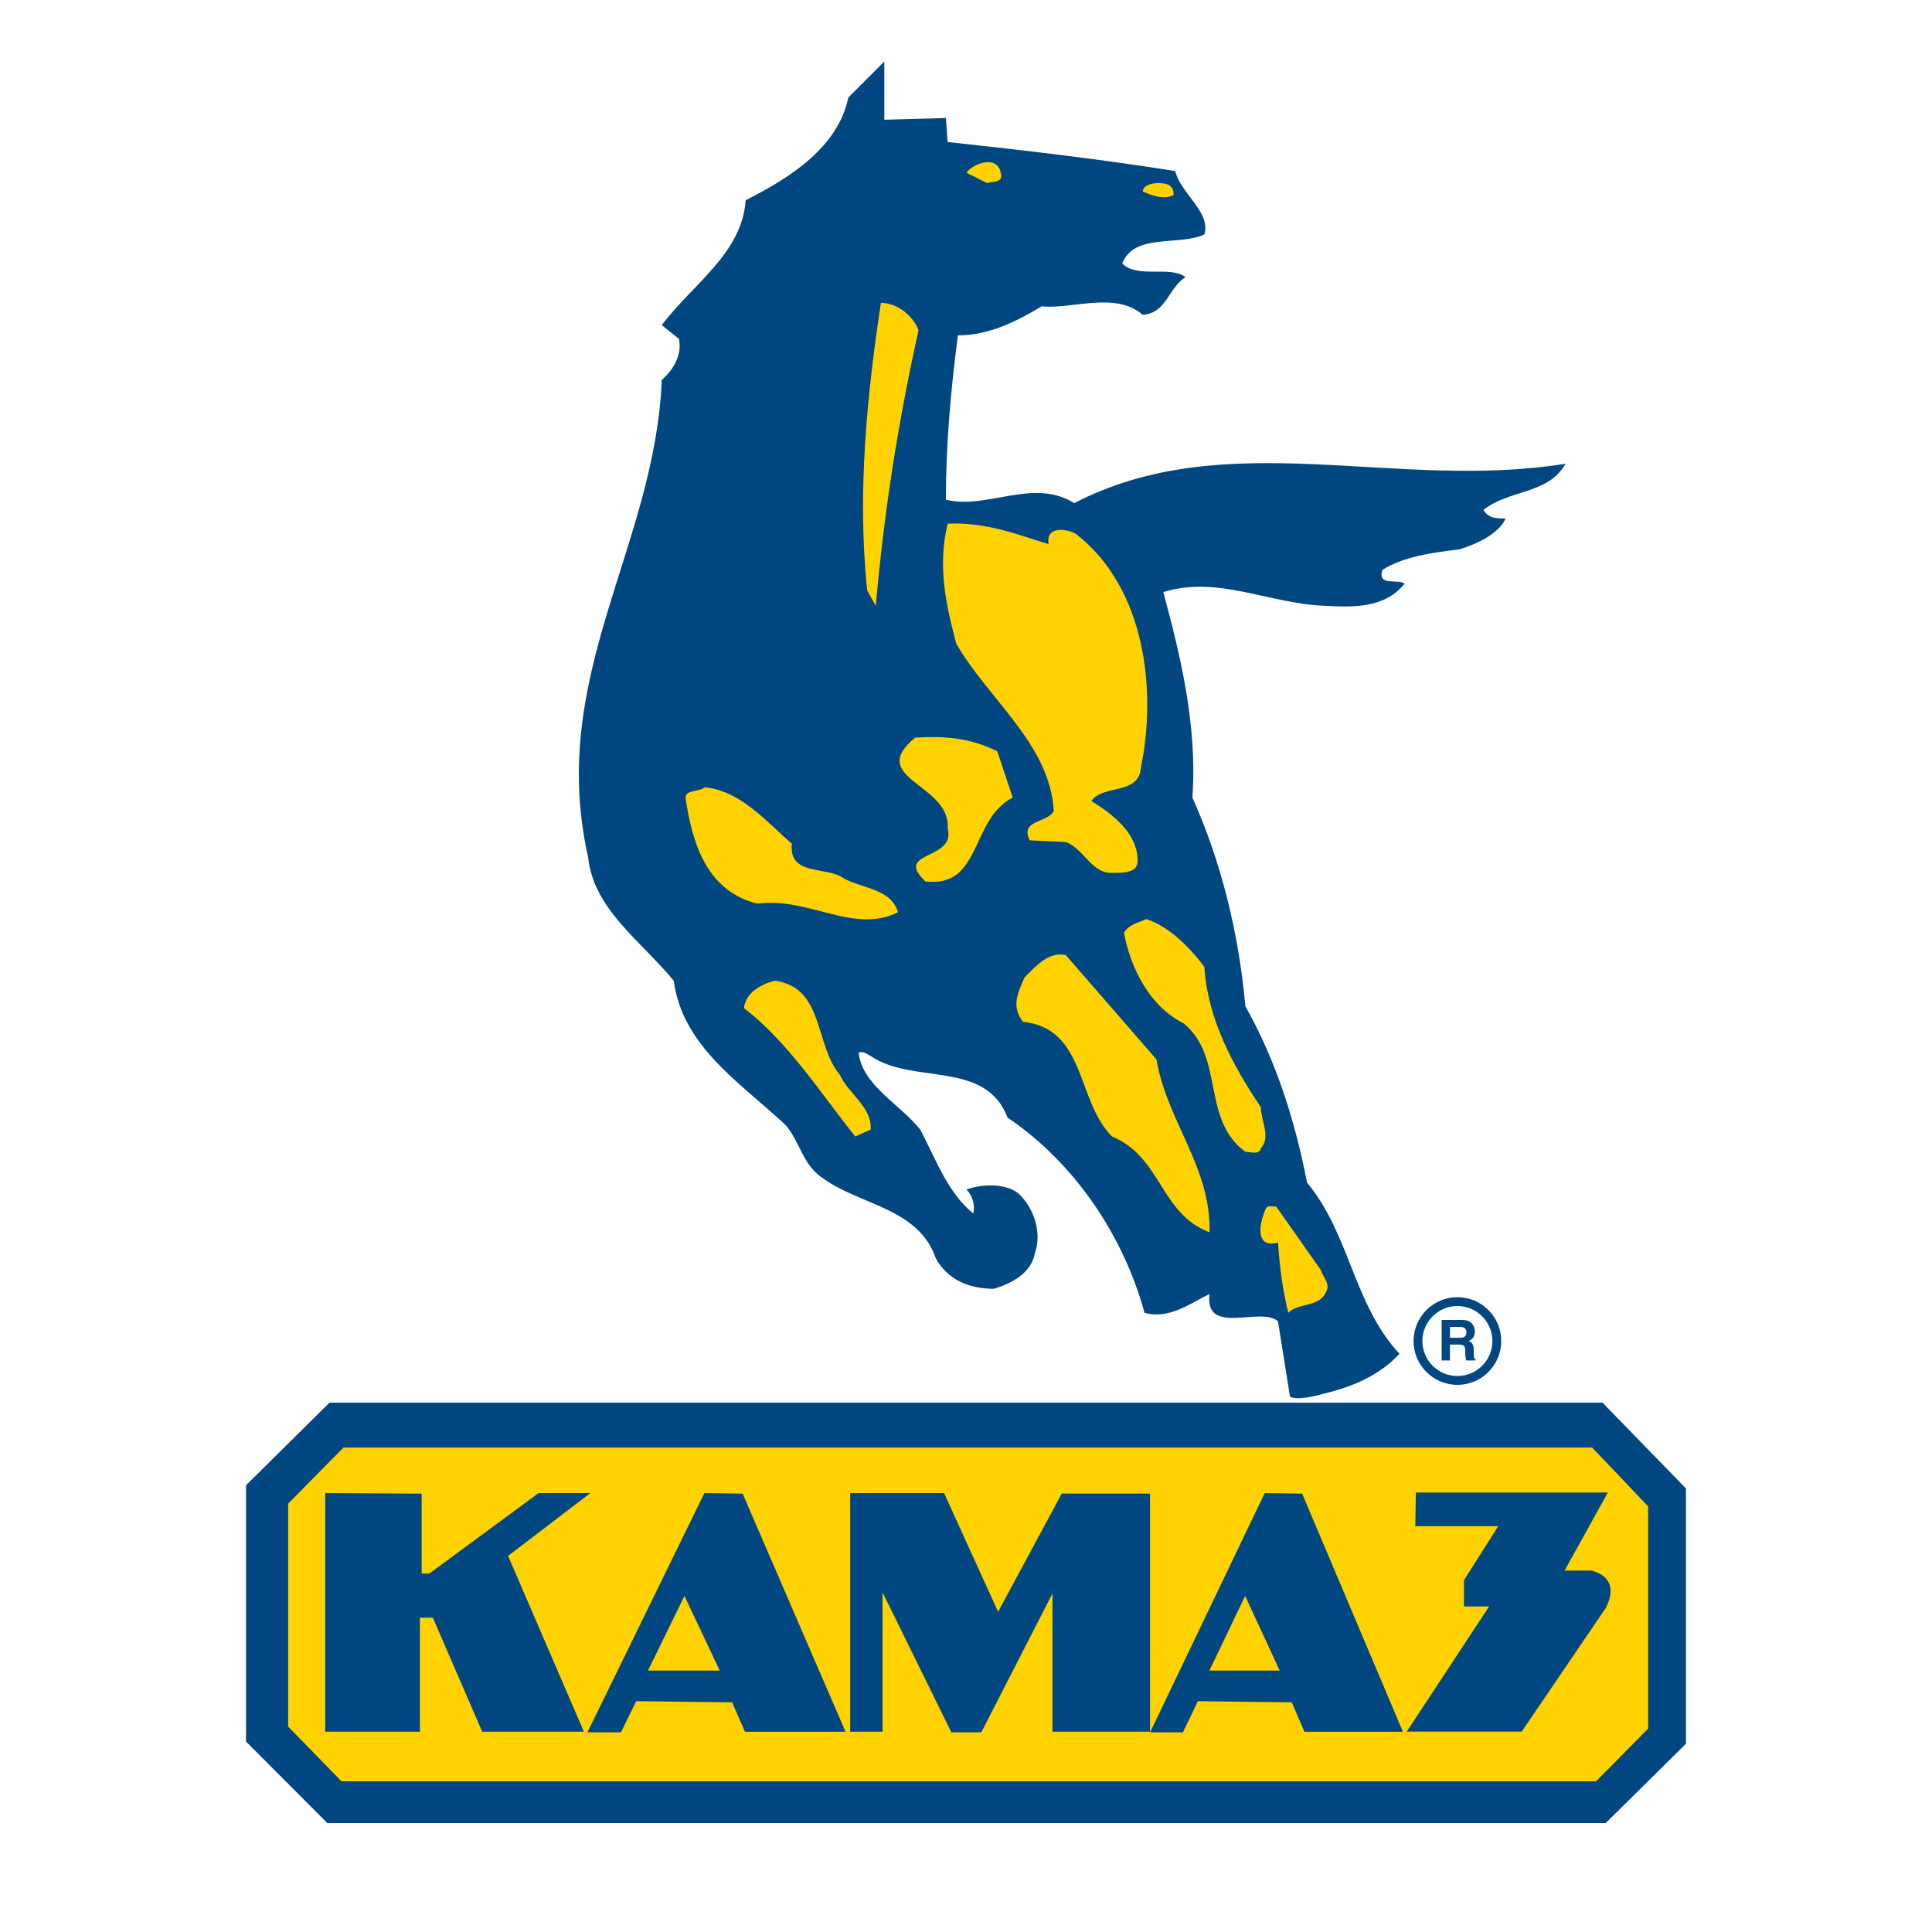 <?xml version="1.0" encoding="utf-8"?>
<!-- Generator: Adobe Illustrator 13.0.0, SVG Export Plug-In . SVG Version: 6.00 Build 14948)  -->
<!DOCTYPE svg PUBLIC "-//W3C//DTD SVG 1.0//EN" "http://www.w3.org/TR/2001/REC-SVG-20010904/DTD/svg10.dtd">
<svg version="1.0" id="Layer_1" xmlns="http://www.w3.org/2000/svg" xmlns:xlink="http://www.w3.org/1999/xlink" x="0px" y="0px"
	 width="192.756px" height="192.756px" viewBox="0 0 192.756 192.756" enable-background="new 0 0 192.756 192.756"
	 xml:space="preserve">
<g>
	<polygon fill-rule="evenodd" clip-rule="evenodd" fill="#FFFFFF" points="0,0 192.756,0 192.756,192.756 0,192.756 0,0 	"/>
	<path fill-rule="evenodd" clip-rule="evenodd" fill="#FFD200" d="M166.129,173.412c-1.588,1.658-3.771,3.936-5.311,5.543
		c-3.887,0-124,0-127.922,0c-1.566-1.658-3.853-4.076-5.443-5.76c0-3.463,0-19.951,0-23.443c1.636-1.707,4.058-4.238,5.646-5.898
		c3.885,0,123.337,0,127.329,0c1.613,1.756,4.107,4.465,5.701,6.193C166.129,153.453,166.129,169.912,166.129,173.412
		L166.129,173.412z"/>
	<path fill-rule="evenodd" clip-rule="evenodd" fill="#004781" d="M159.885,139.945H32.872l-8.324,8.236v25.576l8.111,8.129h127.545
		l8.005-7.912v-25.469L159.885,139.945L159.885,139.945z M164.436,172.463c-1.555,1.576-3.691,3.734-5.196,5.26
		c-3.804,0-121.329,0-125.166,0c-1.533-1.574-3.77-3.867-5.326-5.465c0-3.283,0-18.928,0-22.24c1.601-1.621,3.969-4.021,5.523-5.596
		c3.802,0,120.679,0,124.584,0c1.58,1.666,4.02,4.238,5.58,5.875C164.436,153.529,164.436,169.143,164.436,172.463L164.436,172.463z
		"/>
	<path fill-rule="evenodd" clip-rule="evenodd" fill="#004781" d="M128.702,139.34l-1.196-7.514
		c-1.707-1.537-7.343,1.537-6.831-2.732c-2.049,1.025-4.099,2.562-6.488,1.879c-2.051-7.514-6.831-14.855-13.662-19.469
		c-2.222-5.805-9.393-3.242-13.663-6.148c-0.341-0.17-0.683-0.51-1.195-0.34c0.341,3.246,4.099,5.123,6.147,7.686
		c1.537,2.9,2.732,6.316,5.294,8.367c0.17-0.682,0-1.707-0.683-2.391c1.366-0.514,3.757-0.684,5.124,0.34
		c1.707,1.537,2.392,4.1,1.707,5.977c-0.341,2.053-2.391,3.076-4.1,3.588c-2.389,0-4.609-0.854-5.805-3.074
		c-1.708-4.953-7.515-5.293-11.1-7.854c-2.221-1.367-2.392-3.76-3.929-5.469c-4.61-4.268-10.246-7.854-11.1-14.342
		c-3.245-3.929-8.026-7.173-8.539-12.296c-4.099-18.102,6.66-30.909,7.343-47.646c1.196-1.024,2.049-2.562,1.708-4.098l-1.708-1.366
		c3.074-4.099,8.026-7.172,8.368-12.467c4.44-2.22,9.222-5.294,10.247-10.247l3.586-3.586v5.807l6.146-0.17l0.171,2.39
		c7.855,0.854,15.198,1.708,22.713,2.903c0.513,2.22,3.586,4.098,2.903,6.318c-2.562,1.196-7.002-0.17-8.197,2.903
		c1.536,1.537,4.782,0.171,6.318,1.366c-1.708,1.024-1.878,3.586-4.27,3.757c-2.732-2.391-7.173-0.512-10.074-0.854
		c-2.562,1.537-5.296,2.902-8.369,2.902c-0.683,5.294-1.196,10.759-1.196,16.394c4.1,1.025,8.71-2.219,12.807,0.342
		c15.2-7.856,31.935-1.195,49.013-3.928c-1.708,3.074-5.635,2.561-8.196,4.611c0.512,0.854,1.366,0.854,2.22,0.854
		c-0.685,1.537-2.904,2.562-4.611,3.073c-2.731,0.342-5.465,0.684-7.685,2.05c-0.513,1.708,1.537,0.854,2.22,1.366
		c-1.879,2.391-4.952,2.391-7.855,2.22c-5.635-0.171-10.759-3.074-16.223-1.367c1.708,6.319,3.415,13.32,2.903,20.493
		c2.903,6.49,4.611,13.491,5.292,20.834c3.074,5.465,4.954,11.443,6.149,17.59c4.27,5.123,4.61,12.125,9.221,17.076
		c-2.22,2.393-5.123,3.416-8.026,4.1C131.604,139.17,129.409,139.777,128.702,139.34L128.702,139.34z"/>
	<path fill-rule="evenodd" clip-rule="evenodd" fill="#FFD200" d="M99.841,17.238c0.342,1.025-0.854,0.854-1.365,1.025l-2.05-1.025
		C96.938,16.385,99.499,15.361,99.841,17.238L99.841,17.238z"/>
	<path fill-rule="evenodd" clip-rule="evenodd" fill="#FFD200" d="M117.087,19.459c-1.022,0.512-2.219,0-3.072-0.342
		c0-0.854,1.707-1.024,2.562-0.683C117.087,18.776,117.087,19.117,117.087,19.459L117.087,19.459z"/>
	<path fill-rule="evenodd" clip-rule="evenodd" fill="#FFD200" d="M91.644,32.95c-2.049,9.222-3.415,17.931-4.269,27.495
		l-0.854-1.537c-1.025-9.734,0-19.638,1.366-28.69C89.595,30.217,91.131,31.584,91.644,32.95L91.644,32.95z"/>
	<path fill-rule="evenodd" clip-rule="evenodd" fill="#FFD200" d="M104.622,54.296c-0.342-1.879,1.88-1.537,2.733-1.025
		c7,5.465,8.025,15.711,6.489,23.225c-0.172,2.903-3.757,1.708-4.953,3.416c1.879,1.196,4.61,3.074,4.61,5.977
		c0,1.196-1.366,1.196-2.392,1.196c-2.219,0.17-2.901-2.392-4.781-3.076l-3.585-0.169c-1.025-2.049,1.707-1.708,2.39-2.903
		c-0.34-6.66-6.489-11.1-9.733-16.736c-1.025-3.927-1.878-7.685-0.854-11.954C98.303,52.077,101.378,53.271,104.622,54.296
		L104.622,54.296z"/>
	<path fill-rule="evenodd" clip-rule="evenodd" fill="#FFD200" d="M99.499,74.96l1.537,4.61c-4.269,2.22-3.073,9.052-8.709,8.369
		c-3.244-3.075,3.074-2.05,2.22-5.294c0.341-4.44-8.197-4.952-3.245-9.051C94.206,73.423,96.768,73.593,99.499,74.96L99.499,74.96z"
		/>
	<path fill-rule="evenodd" clip-rule="evenodd" fill="#FFD200" d="M79.006,84.182c-0.341,3.244,3.416,2.22,5.123,3.416
		c1.708,1.025,4.783,1.025,5.465,3.415c-4.441,2.221-8.881-1.535-14.004-0.854c-4.952-1.195-6.489-5.805-7.172-10.417
		c-0.17-1.025,1.366-0.683,1.878-1.195C73.883,78.888,76.445,81.962,79.006,84.182L79.006,84.182z"/>
	<path fill-rule="evenodd" clip-rule="evenodd" fill="#FFD200" d="M120.163,96.477c0.341,5.294,2.902,9.904,5.636,14.001
		c0,1.369,1.024,2.906,0,4.1c-0.173,0.684-1.026,0.342-1.539,0.342c-4.438-3.244-2.048-9.393-6.146-12.807
		c-3.416-1.709-5.295-5.466-5.979-9.052c0.513-0.854,1.537-1.023,2.22-1.367C116.576,92.378,118.796,94.6,120.163,96.477
		L120.163,96.477z"/>
	<path fill-rule="evenodd" clip-rule="evenodd" fill="#FFD200" d="M115.381,105.699c1.025,6.148,5.465,10.756,5.294,17.248
		c-4.953-1.879-4.78-7.514-9.733-9.562c-3.586-3.588-2.562-10.76-8.88-11.443c-1.196-1.537-0.513-2.902,0.17-4.439
		c1.195-1.194,2.391-2.562,4.098-2.221L115.381,105.699L115.381,105.699z"/>
	<path fill-rule="evenodd" clip-rule="evenodd" fill="#FFD200" d="M83.789,107.236c0.854,1.879,3.244,3.242,3.073,5.465
		l-1.537,0.684c-3.416-4.27-6.66-9.393-11.101-12.809c0.171-1.537,1.708-2.391,3.074-2.732
		C82.252,98.525,81.227,104.162,83.789,107.236L83.789,107.236z"/>
	<path fill-rule="evenodd" clip-rule="evenodd" fill="#FFD200" d="M131.775,126.703c0.17,0.684,1.023,1.367,0.512,2.221
		c-0.684,1.537-2.731,1.023-3.757,2.049c-0.513-2.049-0.854-4.441-1.024-7.002c-2.561,0.684-1.707-2.391-1.195-3.416
		c0.17-0.34,0.684-0.168,1.023-0.168L131.775,126.703L131.775,126.703z"/>
	<polygon fill-rule="evenodd" clip-rule="evenodd" fill="#004781" points="32.45,148.961 32.45,172.773 41.893,172.773 
		41.893,161.396 43.184,161.396 48.11,172.773 58.257,172.773 50.691,155.236 58.902,148.961 53.741,148.961 42.832,156.996 
		42.069,156.996 42.069,149.02 32.45,148.961 	"/>
	<path fill-rule="evenodd" clip-rule="evenodd" fill="#004781" d="M74.093,149.02l-3.812-0.059L58.61,172.832h3.342l1.525-3.107
		l9.56,0.115l1.29,2.934h10.03L74.093,149.02L74.093,149.02z M64.65,166.674l3.637-7.449l3.52,7.449H64.65L64.65,166.674z"/>
	<path fill-rule="evenodd" clip-rule="evenodd" fill="#004781" d="M129.915,149.02l-3.733-0.059l-11.435,23.871h3.276l1.491-3.107
		l9.365,0.115l1.264,2.934h9.824L129.915,149.02L129.915,149.02z M120.665,166.674l3.562-7.449l3.447,7.449H120.665L120.665,166.674
		z"/>
	<polygon fill-rule="evenodd" clip-rule="evenodd" fill="#004781" points="84.826,148.961 84.826,172.773 88.052,172.773 
		88.052,158.873 94.915,172.832 97.905,172.832 105.003,158.99 105.003,172.773 114.738,172.773 114.738,149.014 105.931,149.014 
		99.581,160.809 94.189,148.961 84.826,148.961 	"/>
	<path fill-rule="evenodd" clip-rule="evenodd" fill="#004781" d="M141.259,148.908h19.158l-4.322,7.791h2.668
		c0,0,3.096,0.533,1.441,3.736l-8.38,12.326h-11.472l8.217-12.486h-2.508v-2.615l3.416-5.391h-8.271L141.259,148.908
		L141.259,148.908z"/>
	<path fill-rule="evenodd" clip-rule="evenodd" fill="#004781" d="M144.662,133.471v-1.082h1.053c0.495,0,0.591,0.314,0.591,0.529
		c0,0.398-0.213,0.553-0.652,0.553H144.662L144.662,133.471z M143.834,135.732h0.828v-1.582h0.873c0.624,0,0.658,0.215,0.658,0.766
		c0,0.416,0.033,0.625,0.09,0.816h0.936v-0.105c-0.181-0.068-0.181-0.215-0.181-0.805c0-0.756-0.181-0.881-0.512-1.027
		c0.399-0.135,0.624-0.518,0.624-0.961c0-0.35-0.196-1.145-1.272-1.145h-2.044V135.732L143.834,135.732z"/>
	<path fill-rule="evenodd" clip-rule="evenodd" fill="#004781" d="M148.898,133.795c0,1.926-1.566,3.492-3.492,3.492
		s-3.493-1.566-3.493-3.492c0-1.928,1.567-3.492,3.493-3.492S148.898,131.867,148.898,133.795L148.898,133.795z M145.406,129.42
		c-2.411,0-4.373,1.963-4.373,4.375c0,2.41,1.962,4.373,4.373,4.373s4.373-1.963,4.373-4.373
		C149.779,131.383,147.817,129.42,145.406,129.42L145.406,129.42z"/>
</g>
</svg>
